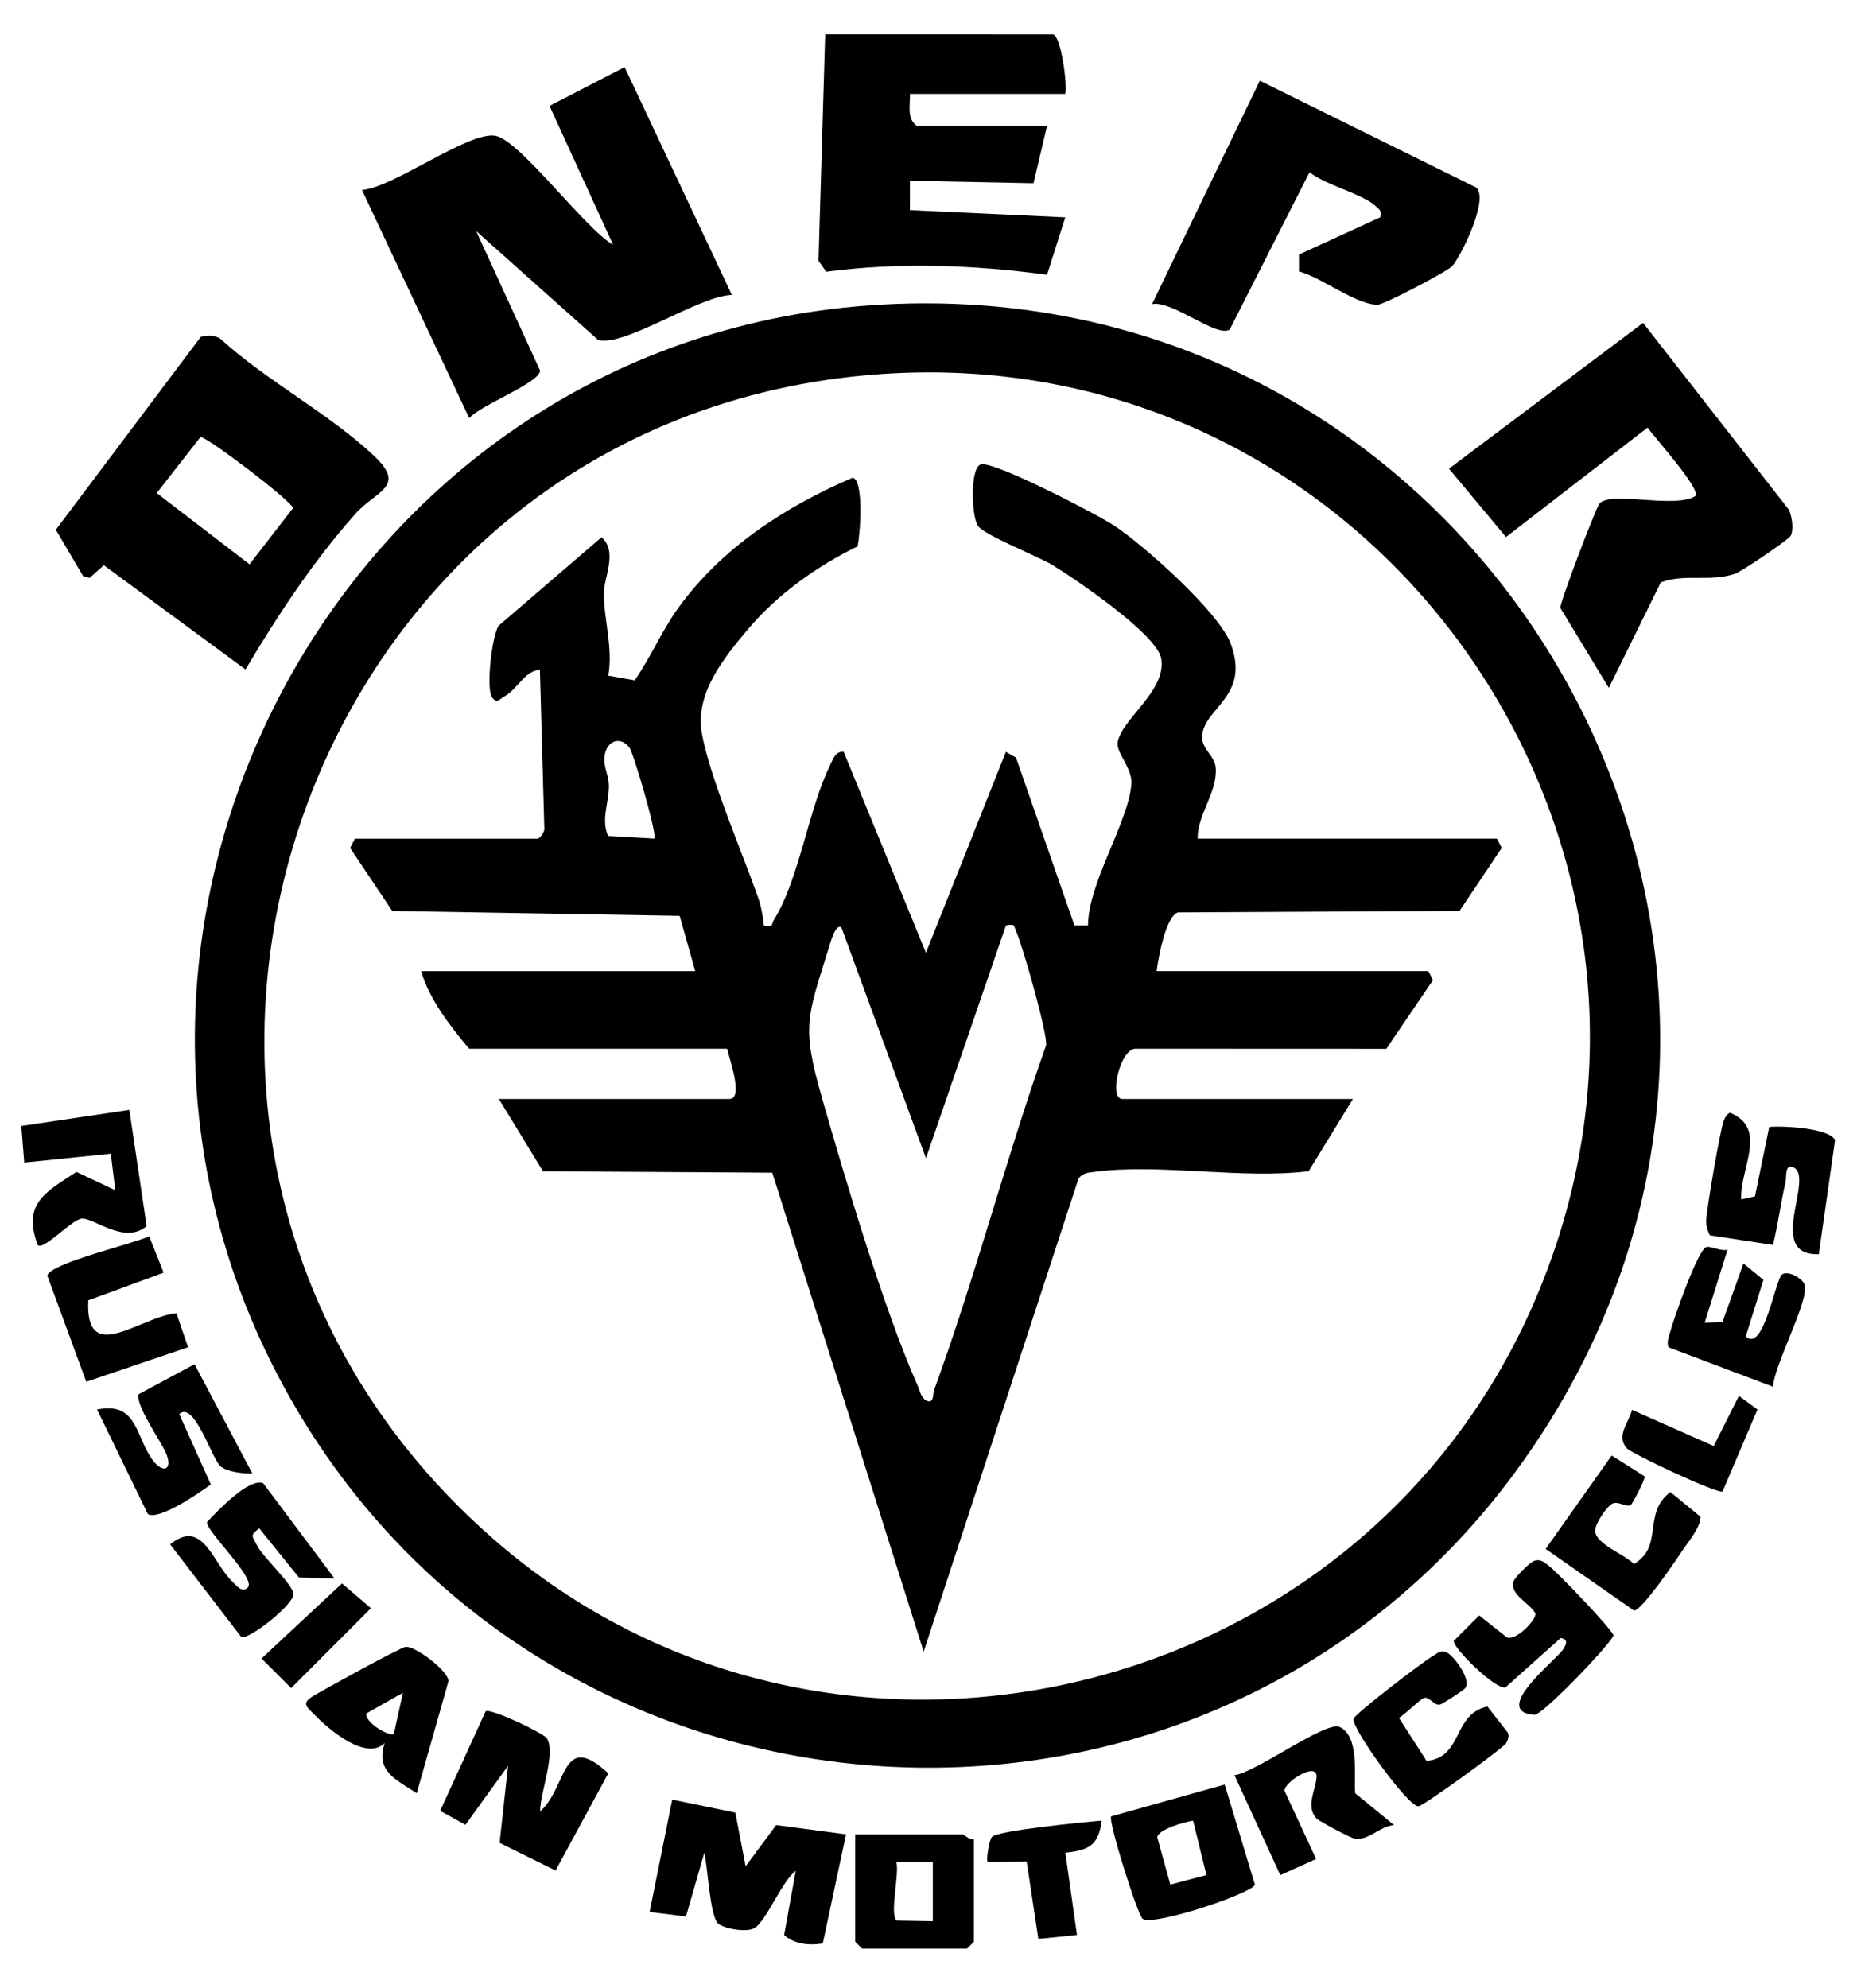 <?xml version="1.0" encoding="UTF-8"?>
<svg id="Laag_1" xmlns="http://www.w3.org/2000/svg" version="1.1" viewBox="0 0 558.32 597.61">
  <!-- Generator: Adobe Illustrator 29.0.0, SVG Export Plug-In . SVG Version: 2.1.0 Build 186)  -->
  <path d="M260.95,91.83c187.65-13.79,306.65,197.51,195.01,350.18-94.16,128.77-291.64,116.05-369.36-22.85C8.62,279.76,102,103.52,260.95,91.83ZM265.07,112.43c-177.14,12.21-250.84,233.45-116.46,350.45,99.88,86.96,257.6,51.1,311.53-68.87,61.8-137.47-44.76-291.94-195.07-281.58Z"/>
  <path d="M220.04,88.67c-9.65.14-32.42,15.77-40.2,13.52l-36.68-32.73,19.22,41.94c-.07,3.7-17.99,10.36-21.3,14.31l-32.26-68.6c9.48-.66,32.24-17.83,40.18-16.28,7.43,1.45,26.96,28.03,35.33,32.75l-19.11-41.74,22.58-11.66,32.25,68.5Z"/>
  <path d="M60.36,101.28c2-.59,3.98-.59,5.83.49,13.79,12.62,32.52,22.42,46.01,35.02,10.33,9.66.96,10.53-5.46,17.79-12.72,14.39-23.12,30.2-32.93,46.67l-42.59-31.33-4.28,3.81-1.92-.51-8.23-13.96,43.57-57.99ZM60.26,131.4l-13.14,16.82,27.9,21.42,13.09-16.92c-.34-2.02-26.04-21.63-27.85-21.33Z"/>
  <path d="M538.3,161.18c-.59,1.02-14.61,10.66-16.78,11.35-7.86,2.5-14.77-.19-22.18,2.54l-15.64,31.71-14.57-24.03c-.15-1.66,10.57-29.81,11.73-31.3,3.14-4.04,22.76,1.62,28.92-2.36,1.54-2.2-12.3-17.54-14.42-20.56l-42.57,32.91-17.15-20.55,58.36-43.83,43.87,56.21c.89,2.08,1.54,6.03.44,7.91Z"/>
  <path d="M314.79,37.87l-4.06,17.21-37.14-.74-.02,8.83,46.71,2.17-5.48,17.25c-22.09-2.95-44.24-3.83-66.4-.9l-2.31-3.31,2.01-68.07,68.53.02c2.37.57,4.32,15.03,3.65,17.91h-46.69c.1,3.34-1.04,7.39,2.06,9.61h39.13Z"/>
  <path d="M436.58,80.03c-1.39,1.55-20.29,11.45-22.26,11.55-6.19.31-17.21-8.35-23.78-9.97v-5.08s24.48-11.22,24.48-11.22c.44-1.97-.19-2.22-1.42-3.35-4.06-3.75-15.07-6.3-19.88-10.2l-23.99,47.31c-3.96,2.53-17.38-8.92-23.36-7.64l32.41-67.17,65.1,32.14c3.82,3.62-4.63,20.66-7.3,23.64Z"/>
  <path d="M221.08,544.89l3.09,16.15,9.19-12.39,21.01,2.78-7,32.81c-4.01.62-8.48.28-11.61-2.54l3.48-19.28c-4.01,2.89-8.83,14.98-12.36,17.17-2.31,1.43-9.15.26-10.99-1.37-2.45-2.16-3.13-17.23-4.12-21.29l-5.53,19.19-10.93-1.35,6.8-33.77,18.95,3.89Z"/>
  <path d="M162.38,544.57c8.36-7.48,6.31-24.52,20.51-11.49l-15.85,29.23-16.83-8.32,2.53-23.15-12.8,17.72-7.6-4.19,13.66-29.91c1.46-1.06,17.5,6.59,18.44,8.12,2.75,4.52-2.11,16.5-2.06,21.99Z"/>
  <path d="M368.21,536.45l9.1,30.15c-1.28,2.72-30.24,12.39-33.71,10.28-1.54-.93-10.49-29.54-9.53-30.85l34.14-9.57ZM358.71,547.31c-2.59.43-10.23,2.49-10.79,4.95l3.95,14.28,10.85-2.88-4.01-16.35Z"/>
  <path d="M292.82,552.81v30.9l-2.06,2.06h-31.58l-2.06-2.06v-32.27h32.27c.45,0,2.08,1.82,3.43,1.37ZM280.46,559.67h-11c1.1,3.37-2.18,16.22.19,17.69l10.81.18v-17.87Z"/>
  <path d="M523.51,360.56l4.14-.91,4.28-20.87c4.26-.41,18.08.35,19.79,3.94l-4.88,34.32c-16.16.49-1.18-23.01-7.57-26.08-2.76-1.32-2.08,2.89-2.43,4.38-1.47,6.27-2.23,12.68-3.79,18.91l-18.97-2.89c-.7-1.35-1.12-2.82-1.1-4.36.05-3.23,4.25-27.61,5.3-30.2.42-1.03.86-1.67,1.77-2.31,11.7,4.67,3.03,16.76,3.45,26.05Z"/>
  <path d="M100.57,474.53l-10.69-.3-11.94-14.79c-2.99,2.29-2.02,2.26-.8,4.88,1.72,3.7,11.12,12.09,11.13,15.01-.62,3.66-13.22,13.36-15.66,12.87l-21.46-27.95c9.95-8.01,12.78,5.74,18.82,11.31,1.1,1.01,2.74,3.44,4.52,1.7,2.73-2.68-12.7-17.07-12.25-19.71,3.19-3.39,12.47-13.2,16.84-11.73l21.5,28.69Z"/>
  <path d="M75.85,442.95c-2.86.04-7.25-.38-9.53-2.13-2.5-1.92-7.92-19.95-12.43-15.71l9.5,21.14c-3.28,2.42-15.66,10.97-18.95,8.89l-15.26-31.41c11.39-2.28,11.42,6.55,15.75,13.76,3.61,6.01,7.37,4.75,4.92-.79-1.63-3.68-9.16-14.32-8.19-17.57l16.83-9.03,17.37,32.84Z"/>
  <path d="M461.3,469.19c1.91-.5,2.52.21,3.91,1.15,2.45,1.65,19.9,19.85,19.9,21.37-2.11,3.91-21.51,24.02-23.83,23.82-13.22-1.12,6.55-16.44,8.68-19.7,1.15-1.77,1.48-3.01-.71-3.43l-16.66,14.89c-3.1.6-15.85-11.96-15.49-14.02l7.64-7.64,8.33,6.62c2.7,1.08,8.89-5.26,8.55-7.22-1.7-3.17-7.66-5.56-6.62-9.52.33-1.24,5.07-5.98,6.31-6.31Z"/>
  <path d="M44.08,368.61c-6.73,5.63-15.91-2.61-19.5-2.27-3.07.29-11.41,9.62-13.24,7.95-4.65-12.5,2.32-15.89,11.64-21.99l11.69,5.51-1.36-10.99-26.02,2.67-.88-11,32.48-4.83,5.2,34.94Z"/>
  <path d="M419.14,548.67c-4.16.24-7.27,4.41-11.57,4.13-1.24-.08-11.12-5.42-11.78-6.16-3.3-3.66-.25-8.37.04-12.38.36-4.94-9.7,1.4-9.65,4.06l9.52,20.52-10.77,4.85-13.79-30.06c6.09-.56,27.47-16.38,31.59-14.5,6.13,2.79,4.28,14.83,4.71,19.94l11.71,9.59Z"/>
  <path d="M428.91,529.35c11.01-.99,7.76-14.1,18.29-16.34l6.12,7.81c.46,1.18.13,2.11-.45,3.17-.78,1.42-24.78,18.86-26.4,19.01-3.05.28-20.2-23.55-19.53-26.29.36-1.48,21.26-17.48,23.85-18.87,1.24-.67,2.09-1.91,3.9-1.2,1.99.52,7.92,8.28,5.8,10.88-.34.53-6.83,4.76-7.54,4.91-1.76.4-3.03-2.3-4.68-2.03-1.12.18-5.87,5.06-7.68,6.01l8.32,12.95Z"/>
  <path d="M26.55,390.91c-.98,20.01,15.53,4.87,26.51,3.88l3.48,10.22-30.6,10.37-11.73-31.95c1.06-3.73,25.77-9.5,30.64-11.77l4.35,10.92-22.65,8.32Z"/>
  <path d="M490.32,452.42c-1.31.75-3.61-1.11-5.33-.5s-5.45,6.12-5.4,8.24c.09,4.03,8.98,7.14,11.66,10.02,9.17-5.54,2.38-15.07,10.95-21.66l9.09,7.47c-.09,3.44-3.97,7.79-5.89,10.75s-11.81,17.37-14.1,17.44l-26.59-18.54,19.85-28.09,9.93,6.28c.18.91-3.77,8.36-4.18,8.59Z"/>
  <path d="M519.39,375.68l-6.87,21.96,5.33-.15,6.33-17.67,6.01,4.92-5.32,17.02c5.42,5.08,8.88-17.19,10.92-18.64,1.85-1.32,6.19,1.23,6.78,3.1,1.47,4.63-9.22,24.17-9.49,30.66l-31.46-11.87c-.56-1.66.12-3.08.53-4.63,1.06-3.93,8.45-25.15,10.97-25.54,1.44-.22,4.28,1.38,6.25.84Z"/>
  <path d="M125.28,539.07c-6.29-4.17-12.43-6.56-9.61-15.1-5.52,5.57-16.8-4.04-21.07-8.44-2.23-2.29-4.2-3.41-.5-5.64,3.3-1.98,26.3-14.68,27.87-14.82,2.9-.25,12.74,7.12,12.88,10.29l-9.56,33.7ZM118.41,521.23l2.74-12.36-10.97,6.2c-.65,2.74,7.09,7.19,8.23,6.16Z"/>
  <path d="M331.26,547.32c-1.07,7.57-3.85,8.83-10.96,9.65l3.5,24.71-11.61,1.18-3.52-23.26-11.73.06c-.51-.5.44-6.31,1.23-7.4,1.42-1.98,28.44-4.58,33.09-4.95Z"/>
  <path d="M517.9,448.35c-1.3.92-27.23-11.3-28.74-12.94-3.45-3.74.54-7.63,1.51-11.58l24.57,10.88,7.57-15.08,5.59,4.09-10.5,24.63Z"/>
  <polygon points="102.82 476.01 111.53 483.46 87.53 507.47 78.63 498.57 102.82 476.01"/>
  <path d="M360.1,252.09h89.94l1.47,2.8-12.68,18.95-84.69.45c-3.71,1.26-5.88,13.78-6.4,17.63h81.7l1.39,2.73-14.03,20.64-75.25-.03c-4.74-.25-8.32,15.11-4.12,15.11h69.34l-13.31,21.71c-20.06,2.49-44.88-2.41-64.34.2-1.88.25-3.62.28-4.85,2.01l-46.56,142.23-45.52-143.99-68.93-.42-13.27-21.74h69.34c4.4,0-.27-12.69-.69-15.1h-77.58c-5.56-6.55-12.21-15.2-14.42-23.34h82.39l-4.68-16.61-86.41-1.47-12.68-18.95,1.47-2.8h54.93c.59,0,2.31-2.15,1.99-3.3l-1.32-47.5c-4.72.49-6.64,5.77-10.55,7.98-1.65.93-2.39,2.36-3.9.29-1.77-3.17.05-18.23,2-21.43l31-26.65c5.01,4.52.56,12.31.64,17.2.12,7.55,2.8,16.28,1.37,24.42l7.94,1.41c4.82-6.92,7.98-14.6,12.94-21.54,12.94-18.12,32.35-30.73,52.6-39.37,3.42.68,2.28,17.07,1.46,20.64-12.23,5.96-24.05,14.38-32.86,24.81-7.49,8.86-16.13,19.58-13.93,31.52,2.45,13.3,12.01,35.39,16.83,49.06.95,2.7,1.53,5.69,1.78,8.54,3.16.65,2.2-.35,3.08-1.75,7.48-11.9,10.4-33.34,16.81-46.31.89-1.79,1.56-4.32,4.11-4.13l24.74,60.43,24.04-60.41,3.05,1.75,17.55,50.43h4.09c.11-12.95,12-30.63,13.04-42.4.42-4.81-4.69-9.6-4.14-12.63,1.3-7.2,14.78-15.47,13.1-25.23-1.24-7.18-25.58-23.72-32.53-27.97-4.49-2.75-20.5-9.01-22.52-11.81s-2.49-17.74.89-18.56c4.02-.98,35.03,15.07,40.28,18.58,8.86,5.92,31.18,25.79,34.76,35.27,6.04,16-8.1,19.31-8.57,27.88-.21,3.87,3.83,5.81,4.1,9.55.53,7.29-5.59,14.1-5.44,21.23ZM196.7,252.08c1.01-1.01-6.28-25.98-7.54-27.47-3.22-3.82-7.35-1.33-7.46,3.54-.06,2.76,1.4,5.35,1.37,8.14-.07,5.44-2.4,10.06-.25,15l13.88.8ZM302.45,278.18l-24.05,70-25.4-69.33c-1.78-1.53-3.49,5.05-3.75,5.89-6.61,21.23-8.31,23.67-2.12,45.3,7.11,24.83,18.61,63.6,28.79,86.56.63,1.41.99,3.59,2.49,4.38,2.5,1.31,2.03-2.02,2.4-3.02,12.45-34.03,21.57-69.57,33.72-103.75.42-3.64-7.13-30.03-9.03-34.29-.84-1.88-.16-2.15-3.05-1.73Z"/>
</svg>